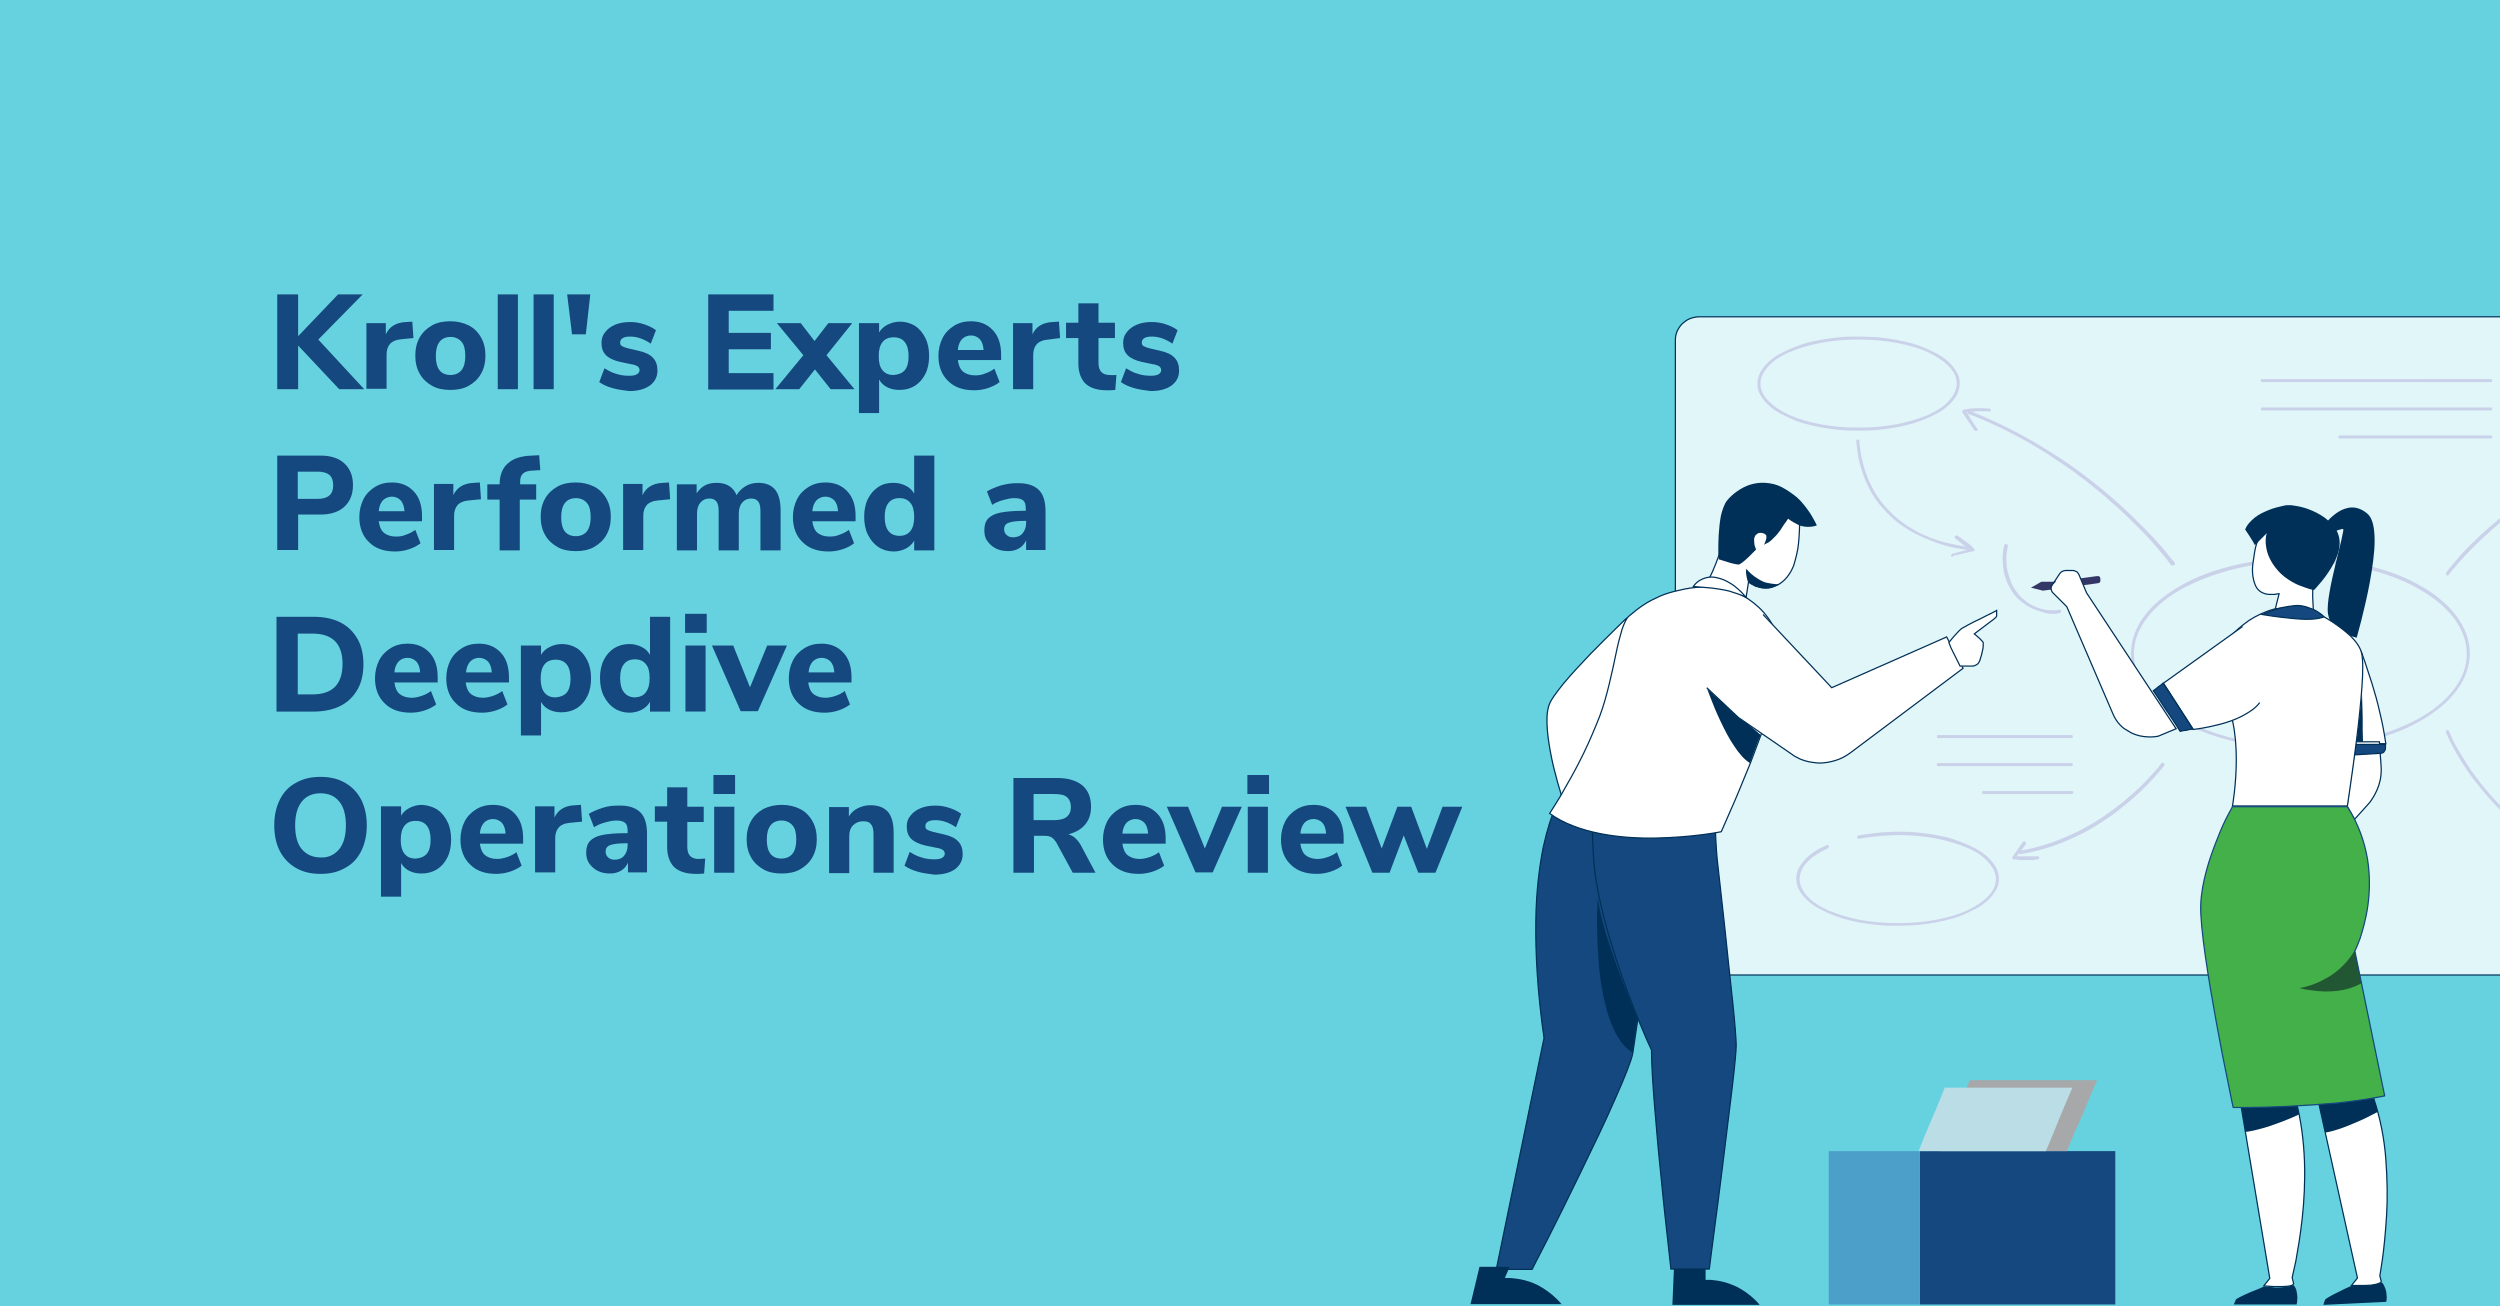 <svg xmlns="http://www.w3.org/2000/svg" xmlns:xlink="http://www.w3.org/1999/xlink" viewBox="0 0 670 350" style="enable-background:new 0 0 670 350" xml:space="preserve"><rect x="0" y="0" width="670" height="350" fill="#808080" stroke="none"/><style>.st5{fill:#cad2ea}.st10,.st11,.st6{fill:#14487f}.st10,.st11{stroke:#003057;stroke-width:.333;stroke-miterlimit:10}.st11{fill:#fff}.st13{fill:#003057}</style><g id="Man1_Hand"><defs><path id="SVGID_1_" d="M0 0h670v350H0z"/></defs><clipPath id="SVGID_00000111160144813526115660000001304916284731106692_"><use xlink:href="#SVGID_1_" style="overflow:visible"/></clipPath><path style="clip-path:url(#SVGID_00000111160144813526115660000001304916284731106692_);fill:#67d2df" d="M0 0h670v350H0z"/><g style="clip-path:url(#SVGID_00000111160144813526115660000001304916284731106692_)"><path d="M455.4 261.3h322.4c.9 0 1.7-.2 2.5-.5s1.4-.8 2-1.3c.6-.6 1-1.2 1.4-2s.5-1.5.5-2.4v-164c0-.8-.2-1.7-.5-2.4s-.8-1.4-1.4-2c-.6-.6-1.3-1-2-1.3-.8-.3-1.6-.5-2.5-.5H455.4c-.9 0-1.7.2-2.5.5s-1.4.8-2 1.3c-.6.6-1 1.2-1.4 2-.3.7-.5 1.5-.5 2.4v164c0 .8.2 1.7.5 2.4s.8 1.4 1.4 2c.6.6 1.3 1 2 1.3s1.6.5 2.5.5z" style="fill:#e1f6f9;stroke:#003057;stroke-width:.333;stroke-miterlimit:10"/><path class="st5" d="M527.7 147.4h.2s.1 0 .1-.1l.1-.1V146.9c0-.1 0-.1-.1-.1l-.1-.1s-.1 0-.2-.1c-2.1-.3-4.4-.7-6.7-1.3-2.3-.6-4.7-1.5-7-2.7-2.3-1.2-4.5-2.7-6.6-4.6-2-1.9-3.9-4.1-5.4-6.9-.9-1.6-1.6-3.3-2.1-4.8s-.8-2.9-1.1-4.1c-.2-1.2-.3-2.2-.4-2.9-.1-.7-.1-1.1-.1-1.1v-.2c0-.1-.1-.1-.1-.1l-.1-.1h-.4c-.1 0-.1.1-.1.1l-.1.1v.2c0 .1 0 .5.1 1.2s.2 1.7.4 2.9.6 2.6 1.1 4.2 1.2 3.2 2.1 4.9c.9 1.6 1.9 3.2 3.4 4.8 1.4 1.6 3.1 3.3 5.2 4.7 2.1 1.5 4.6 2.8 7.5 3.9 3.1 1.3 6.5 2.2 10.4 2.6z"/><path class="st5" d="M523.6 148.9h.1l1.3-.3 1.3-.3 1.3-.3 1.3-.3h.1s.1 0 .1-.1 0-.1.1-.1V147.2s0-.1-.1-.1l-.1-.1-1-1-1.1-.8-1.1-.8-1.1-.8s-.1-.1-.2-.1h-.2c-.1 0-.1 0-.2.1l-.1.1s-.1.1-.1.2v.2c0 .1 0 .1.1.2l.1.1.9.7.9.7.9.7.9.7-1.1.3-1.1.3-1.1.3-1.1.3c-.1 0-.1 0-.2.1l-.1.1s0 .1-.1.2v.2s0 .1.1.1l.1.1s.1 0 .1.1c.3-.4.3-.4.4-.4zM607.6 200.2c-2.9-.3-5.7-.8-8.4-1.4-2.7-.6-5.3-1.4-7.8-2.3-2.5-.9-4.8-2-6.9-3.2-2.2-1.2-4.1-2.5-5.7-3.9-1.7-1.4-3.1-2.9-4.2-4.4-1.1-1.5-2-3.1-2.6-4.8-.6-1.6-.9-3.3-.9-5.1 0-1.7.3-3.4.9-5.1.6-1.6 1.4-3.2 2.6-4.8 1.1-1.5 2.5-3 4.2-4.4 1.7-1.4 3.6-2.7 5.7-3.9 2.1-1.2 4.5-2.3 6.9-3.2 2.5-.9 5.1-1.7 7.8-2.3 2.7-.6 5.5-1.1 8.4-1.4 2.9-.3 5.9-.5 8.9-.5s6 .2 8.9.5c2.9.3 5.7.8 8.4 1.4 2.7.6 5.3 1.4 7.8 2.3 2.5.9 4.8 2 6.9 3.2 2.2 1.2 4.1 2.5 5.7 3.9 1.7 1.4 3.1 2.9 4.2 4.4 1.1 1.5 2 3.1 2.6 4.8.6 1.6.9 3.3.9 5.1 0 1.7-.3 3.4-.9 5.1-.6 1.6-1.4 3.2-2.6 4.8-1.1 1.5-2.5 3-4.2 4.4-1.7 1.4-3.6 2.7-5.7 3.9-2.1 1.2-4.5 2.3-6.9 3.2-2.5.9-5.1 1.7-7.8 2.3-2.7.6-5.5 1.1-8.4 1.4-2.9.3-5.9.5-8.9.5s-6-.2-8.9-.5zm-8.4-47.8c-5.3 1.3-10.1 3.1-14.2 5.3s-7.3 4.9-9.6 7.9-3.5 6.2-3.5 9.6c0 3.4 1.3 6.7 3.5 9.6 2.3 3 5.5 5.6 9.6 7.9 4 2.2 8.8 4.1 14.2 5.3 5.3 1.3 11.2 1.9 17.3 1.9 6.1 0 12-.7 17.3-1.9 5.3-1.3 10.1-3.1 14.2-5.3 4-2.2 7.3-4.9 9.6-7.9s3.5-6.2 3.5-9.6c0-3.4-1.3-6.7-3.5-9.6-2.3-3-5.5-5.6-9.6-7.9s-8.8-4.1-14.2-5.3c-5.3-1.3-11.2-1.9-17.3-1.9-6.1-.1-12 .6-17.3 1.9zM655.8 154.3c.1 0 .1 0 0 0h.2s.1 0 .1-.1l.1-.1c0-.1 1-1.3 2.9-3.5 1.9-2.1 4.7-5.1 8.6-8.5 3.8-3.4 8.7-7.2 14.6-11s12.8-7.7 20.9-11.2c.1 0 .1-.1.1-.1l.1-.1v-.4c0-.1-.1-.1-.1-.1l-.1-.1h-.4c-4.2 1.8-8.2 3.8-11.8 5.7-3.6 2-6.9 4-9.9 5.9-3 2-5.7 3.9-8 5.7-2.4 1.8-4.4 3.6-6.2 5.1-1.9 1.7-3.6 3.3-5 4.7-1.4 1.4-2.6 2.7-3.5 3.8-.9 1.1-1.6 1.9-2.1 2.5s-.7.9-.7.9-.1.1-.1.2v.2c0 .1 0 .1.1.2l.1.1h.2c-.2.2-.1.2-.1.2zM582.4 151.5H582.7l.1-.1s0-.1.1-.2v-.2c0-.1 0-.1-.1-.2 0 0-.3-.5-1-1.2-.6-.8-1.5-1.9-2.7-3.3-1.2-1.4-2.7-3-4.5-4.8-1.8-1.8-3.8-3.8-6.1-5.9-2.1-1.9-4.6-4.1-7.4-6.3-2.8-2.2-5.9-4.5-9.3-6.7s-7.1-4.5-11.1-6.6c-4-2.1-8.3-4.1-12.8-5.9h-.4l-.1.1-.1.1v.4l.1.1.1.1c4.5 1.7 8.7 3.7 12.7 5.8 4 2.1 7.6 4.3 11 6.6 3.4 2.2 6.5 4.5 9.2 6.7 2.8 2.2 5.2 4.3 7.3 6.2 2.3 2.1 4.3 4.1 6.1 5.9 1.8 1.8 3.2 3.4 4.4 4.8 1.2 1.4 2.1 2.5 2.7 3.3l.9 1.2s0 .1.1.1c0 0 .1 0 .1.1.2-.1.3-.1.4-.1-.1 0 0 0 0 0zM695.4 234.8h.2s.1 0 .1-.1c0 0 0-.1.1-.1v-.4c0-.1 0-.1-.1-.1l-.1-.1c-3.9-1.8-7.5-3.8-10.7-5.9-3.2-2.1-6.1-4.2-8.6-6.4s-4.8-4.3-6.7-6.3c-1.9-2-3.6-4-5-5.8-1.5-1.9-2.8-3.7-3.8-5.4-1.1-1.6-1.9-3.1-2.6-4.3-.7-1.2-1.1-2.2-1.4-2.9-.3-.7-.5-1.1-.5-1.1 0-.1-.1-.1-.1-.1l-.1-.1h-.4c-.1 0-.1.1-.1.1l-.1.1v.4s.2.4.5 1.1c.3.7.8 1.7 1.5 3s1.5 2.7 2.6 4.4c1.1 1.7 2.3 3.5 3.9 5.4 1.4 1.8 3.1 3.8 5 5.8 2 2.1 4.2 4.2 6.8 6.4 2.6 2.2 5.5 4.4 8.7 6.5 3.2 2.1 6.8 4.1 10.8 6s-.1-.2.1-.1c-.1-.1-.1-.1 0 0-.1 0-.1 0 0 0zM492.8 115.2c-1.7-.2-3.4-.4-5-.7-1.6-.3-3.2-.7-4.6-1.1-1.5-.4-2.8-1-4.1-1.6-1.3-.6-2.5-1.2-3.5-1.9s-1.8-1.4-2.5-2.2c-.7-.8-1.2-1.6-1.6-2.4s-.5-1.7-.5-2.5c0-.9.2-1.7.5-2.5.4-.8.9-1.6 1.6-2.4.7-.8 1.5-1.5 2.5-2.2s2.2-1.3 3.5-1.9c1.3-.6 2.7-1.1 4.1-1.6s3-.8 4.6-1.1c1.6-.3 3.3-.5 5-.7 1.7-.2 3.5-.2 5.3-.2s3.6.1 5.3.2c1.7.2 3.4.4 5 .7 1.6.3 3.2.7 4.6 1.1s2.8 1 4.1 1.6c1.3.6 2.5 1.2 3.5 1.9s1.8 1.4 2.5 2.2 1.2 1.6 1.6 2.4c.4.8.5 1.7.5 2.5 0 .9-.2 1.7-.5 2.5s-.9 1.6-1.6 2.4c-.7.8-1.5 1.5-2.5 2.2-1 .7-2.2 1.3-3.5 1.9-1.3.6-2.7 1.1-4.1 1.6-1.5.4-3 .8-4.6 1.1-1.6.3-3.3.5-5 .7-1.7.2-3.5.2-5.3.2s-3.6 0-5.3-.2zm-4.9-23.3c-3.1.6-6 1.5-8.4 2.5-2.4 1.1-4.3 2.3-5.6 3.8-1.3 1.4-2.1 3-2.1 4.6s.7 3.2 2.1 4.6c1.3 1.4 3.3 2.7 5.6 3.8 2.4 1.1 5.2 1.9 8.4 2.5 3.1.6 6.6.9 10.2.9s7.1-.3 10.2-.9c3.1-.6 6-1.5 8.4-2.5 2.4-1.1 4.3-2.3 5.6-3.8 1.3-1.4 2.1-3 2.1-4.6s-.7-3.2-2.1-4.6c-1.3-1.4-3.3-2.7-5.6-3.8s-5.2-1.9-8.4-2.5c-3.1-.6-6.6-.9-10.2-.9s-7.1.3-10.2.9zM508.6 248.1c1.8 0 3.6-.1 5.3-.2 1.7-.2 3.4-.4 5-.7s3.2-.7 4.6-1.1c1.5-.4 2.8-1 4.1-1.6 1.3-.6 2.5-1.2 3.5-1.9s1.8-1.4 2.5-2.2c.7-.8 1.2-1.6 1.6-2.4.4-.8.5-1.7.5-2.5 0-.9-.2-1.7-.5-2.5-.4-.8-.9-1.6-1.6-2.4-.7-.8-1.5-1.5-2.5-2.2-1-.7-2.2-1.3-3.5-1.9-1.3-.6-2.7-1.1-4.1-1.6s-3-.8-4.6-1.1-3.3-.5-5-.7c-1.7-.2-3.5-.2-5.3-.2-.9 0-1.8 0-2.7.1-.9 0-1.8.1-2.7.2-.9.1-1.7.2-2.6.3-.9.1-1.7.3-2.5.4-.1 0-.1 0-.2.1l-.1.1-.1.1v.2c0 .1 0 .1.1.2l.1.1.1.1h.2c.8-.2 1.6-.3 2.5-.4.8-.1 1.7-.2 2.6-.3.9-.1 1.7-.1 2.6-.2.9 0 1.8-.1 2.7-.1 3.6 0 7.1.3 10.2.9s6 1.5 8.4 2.5 4.3 2.3 5.6 3.8c1.3 1.4 2.1 3 2.1 4.6 0 1.6-.7 3.2-2.1 4.6-1.3 1.4-3.3 2.7-5.6 3.8-2.4 1.1-5.2 1.9-8.4 2.5-3.1.6-6.6.9-10.2.9s-7.1-.3-10.2-.9c-3.1-.6-6-1.5-8.4-2.5-2.4-1.1-4.3-2.3-5.6-3.8-1.3-1.4-2.1-3-2.1-4.6 0-.8.2-1.5.5-2.3.3-.7.8-1.5 1.5-2.2.6-.7 1.4-1.4 2.4-2 .9-.6 2-1.2 3.2-1.8.1 0 .1-.1.1-.1l.1-.1v-.4c0-.1-.1-.1-.1-.1l-.1-.1h-.4c-1.3.6-2.5 1.2-3.5 1.9s-1.8 1.4-2.5 2.2-1.2 1.6-1.6 2.4c-.3.8-.5 1.7-.5 2.5 0 .9.2 1.7.5 2.5.4.8.9 1.6 1.6 2.4.7.8 1.5 1.5 2.5 2.2 1 .7 2.2 1.3 3.5 1.9 1.3.6 2.7 1.1 4.1 1.6 1.5.4 3 .8 4.6 1.1s3.3.5 5 .7c1.8.2 3.6.2 5.4.2zM541.5 228.9c.1 0 .1 0 0 0 .1 0 .1 0 0 0 .1 0 .1 0 0 0 3.2-.5 6.1-1.3 8.8-2.2 2.8-1 5.3-2.1 7.7-3.3 2.4-1.2 4.6-2.6 6.5-3.9 2-1.3 3.7-2.7 5.2-3.9 1.6-1.3 3.1-2.7 4.4-3.9 1.3-1.2 2.3-2.4 3.2-3.3.9-1 1.5-1.8 2-2.3.5-.6.7-.9.7-.9s.1-.1.1-.2v-.2c0-.1 0-.1-.1-.2l-.1-.1s-.1-.1-.2-.1h-.2c-.1 0-.1 0-.2.1l-.1.1s-.2.3-.7.9c-.4.6-1.1 1.3-2 2.3-.9 1-1.9 2.1-3.2 3.3-1.3 1.2-2.7 2.5-4.3 3.8-1.5 1.2-3.2 2.5-5.1 3.8-1.9 1.3-4.1 2.6-6.4 3.8-2.3 1.2-4.9 2.3-7.6 3.3-2.7.9-5.6 1.7-8.6 2.2-.1 0-.1 0-.2.1l-.1.1-.1.1v.2c0 .1 0 .1.1.1l.1.1.1.1c.2.1.3.1.3.1z"/><path class="st5" d="M529.5 115.5c.1 0 .1 0 0 0H529.8l.1-.1.1-.1v-.2c0-.1 0-.1-.1-.2-.1-.2-.3-.4-.4-.6-.1-.2-.3-.4-.4-.6-.1-.2-.3-.4-.4-.6-.1-.2-.3-.4-.4-.6-.1-.2-.2-.3-.3-.5-.1-.2-.2-.3-.3-.5-.1-.2-.2-.3-.3-.5-.1-.2-.2-.3-.3-.5.5-.1 1-.1 1.5-.2.5 0 1-.1 1.5-.1h1.5c.5 0 1 0 1.5.1h.2c.1 0 .1 0 .1-.1l.1-.1v-.4c0-.1 0-.1-.1-.1s-.1-.1-.1-.1h-.2c-.6 0-1.1-.1-1.7-.1h-1.7c-.6 0-1.1.1-1.7.1-.6.1-1.1.2-1.7.3h-.1s-.1 0-.1.1c0 0-.1 0-.1.1 0 0 0 .1-.1.1v.4c.1.2.3.4.4.6.1.2.3.4.4.6.1.2.3.4.4.6.1.2.3.4.4.6.1.2.3.4.4.6.1.2.3.4.4.6.1.2.3.4.4.6.1.2.3.4.4.6 0 0 0 .1.1.1 0 0 .1 0 .1.1h.2zM546.1 230.3h.2s.1 0 .1-.1l.1-.1v-.4c0-.1 0-.1-.1-.1l-.1-.1H540.5l.6-.8.6-.8.6-.8.6-.8s.1-.1.1-.2v-.2c0-.1 0-.1-.1-.2l-.1-.1s-.1-.1-.2-.1h-.2c-.1 0-.1 0-.2.1l-.1.1-.7 1-.7 1-.7 1-.7 1v.4s0 .1.1.1l.1.1h.2c.3 0 .5 0 .8.1.3 0 .5 0 .8.1h4c.3-.2.5-.2.8-.2zM550 164.5h1c.2 0 .4 0 .5-.1.2 0 .3-.1.5-.1.1 0 .1 0 .2-.1l.1-.1.1-.1v-.2c0-.1 0-.1-.1-.2l-.1-.1-.1-.1h-.2c-1 .2-2.1.2-3.1.1s-2.1-.4-3.1-.8-1.9-.9-2.8-1.6c-.9-.7-1.7-1.4-2.3-2.3-.6-.8-1.2-1.7-1.6-2.7-.4-1-.7-2-1-3.1-.2-1.1-.3-2.2-.3-3.3 0-1.1.2-2.2.4-3.3v-.2c0-.1 0-.1-.1-.2l-.1-.1s-.1-.1-.2-.1h-.2c-.1 0-.1 0-.2.1l-.1.1s-.1.1-.1.2c-.3 1.2-.4 2.3-.4 3.5 0 1.2.1 2.3.3 3.4.2 1.1.6 2.2 1 3.2.5 1 1 2 1.7 2.9.6.8 1.3 1.5 2.1 2.1.8.6 1.6 1.2 2.5 1.6.9.4 1.8.8 2.7 1 1.1.5 2.1.6 3 .6zM606.3 102.4H667.7c.1 0 .1-.1.1-.1l.1-.1v-.4c0-.1-.1-.1-.1-.1l-.1-.1H606.1c-.1 0-.1.1-.1.1l-.1.1v.4c0 .1.1.1.1.1l.1.1h.2zM606.3 110H667.7c.1 0 .1-.1.1-.1l.1-.1v-.4c0-.1-.1-.1-.1-.1l-.1-.1H606.1c-.1 0-.1.1-.1.1l-.1.1v.4c0 .1.1.1.1.1l.1.1c.1-.1.1 0 .2 0zM627.1 117.5h40.6c.1 0 .1-.1.1-.1l.1-.1v-.4c0-.1-.1-.1-.1-.1l-.1-.1H626.9c-.1 0-.1.1-.1.1l-.1.1v.4c0 .1.1.1.1.1l.1.1h.2zM519.5 197.8H555.3c.1 0 .1-.1.1-.1l.1-.1v-.4c0-.1-.1-.1-.1-.1l-.1-.1h-36c-.1 0-.1.1-.1.1l-.1.1v.4c0 .1.1.1.1.1l.1.1c.1-.1.1 0 .2 0zM519.5 205.3H555.3c.1 0 .1-.1.1-.1l.1-.1v-.4c0-.1-.1-.1-.1-.1l-.1-.1h-36c-.1 0-.1.1-.1.1l-.1.1v.4c0 .1.1.1.1.1l.1.1h.2zM531.6 212.8h23.8c.1 0 .1-.1.1-.1l.1-.1v-.4c0-.1-.1-.1-.1-.1l-.1-.1H531.4c-.1 0-.1.1-.1.1l-.1.1v.4c0 .1.1.1.1.1l.1.1h.2z"/><path class="st6" d="M514.5 349.6h52.4v-41.1h-52.4v30.8z"/><path style="fill:#4c9fc8" d="M490.1 349.6h24.4v-41.1h-24.4v30.8z"/><path style="fill:#a7a8a9" d="M519.7 308.5h34.2l2-4.8 2.1-4.7 2-4.8 2-4.7h-34.1l-2 4.7-2.1 4.8-2 4.7z"/><path style="fill:#bbdde6" d="M514.2 308.5h34.1l1.8-4.3 1.7-4.2 1.8-4.3 1.8-4.2h-34.2l-1.7 4.2-1.8 4.3-1.8 4.2z"/><defs><path id="XMLID_00000126319315811747019060000011756070238441239967_" d="M620.7 148.4v-2.1c0-.3-.1-.6-.1-.8-.1-.3-.1-.6-.2-.8-.5-1.6-1.4-3.1-2.5-4.3-1.1-1.2-2.5-2.2-3.9-2.6-1.4-.4-2.9-.3-4.2.5-1.3.8-2.6 2.4-3.5 5 0 0-1 .8-1.5 2.3-.5 1.4-.7 3.4-1 5.3-.3 2-.1 4 .5 5.6.5 1.5 1.7 2.6 3.7 2.8h1.4c.2 0 .5 0 .7-.1.2 0 .5-.1.7-.1l-.9 3.6c-.3 1.2-.4 2.3-.5 3.3-.1 1 0 1.9.2 2.5.2.6.6 1 1.1 1.1.6.1 1.3.1 2.1 0 .7-.1 1.5-.2 2.2-.4.7-.2 1.4-.5 1.9-.7.6-.3 1.1-.6 1.4-.9.3-.2.5-.4.7-.6.2-.2.4-.5.6-.7s.3-.5.4-.8.1-.6.1-.9c-.2-1.5-.2-3.1-.3-4.6 0-1.5 0-3 .1-4.3.1-1.4.2-2.6.3-3.7.1-1.1.2-2 .4-2.6V148.8c.1-.3.1-.4.1-.4z"/></defs><use xlink:href="#XMLID_00000126319315811747019060000011756070238441239967_" style="overflow:visible;fill:#fff"/><clipPath id="XMLID_00000148633252912022832200000009375162507234411925_"><use xlink:href="#XMLID_00000126319315811747019060000011756070238441239967_" style="overflow:visible"/></clipPath><use xlink:href="#XMLID_00000126319315811747019060000011756070238441239967_" style="overflow:visible;fill:none;stroke:#003057;stroke-width:.333;stroke-miterlimit:10"/><path class="st13" d="M612.7 135.4s-.6.1-1.4.3c-.9.2-2.1.5-3.3 1-1.2.5-2.6 1.1-3.7 2-1.1.9-2.1 1.9-2.6 3.2 0 0 2.3 3.4 2.6 4.2l.8-.8.8-.8.8-.8.8-.8s-.1.3-.2.7c-.1.5-.1 1.1-.1 2 .1.8.2 1.8.6 2.9.4 1.1 1 2.3 2 3.6 1 1.3 2.1 2.3 3.3 3.1s2.3 1.4 3.4 1.8c1 .4 2 .7 2.6.9.7.2 1.1.2 1.1.2s.6-.6 1.5-1.7c.9-1 2-2.5 3-4.1 1-1.7 1.9-3.5 2.2-5.3.3-1.8.1-3.7-1-5.3-1.1-1.6-2.5-2.8-4-3.7-1.5-.9-3-1.5-4.3-1.9-1.4-.4-2.6-.6-3.5-.7h-1.4z"/><path class="st13" d="M623.3 140.2s.4-.5 1-1.1c.6-.6 1.5-1.4 2.5-2 1-.6 2.3-1.1 3.6-1.1 1.3 0 2.7.5 4.1 1.7 1.4 1.2 1.9 3.9 1.9 7.2 0 3.3-.6 7.3-1.3 11.2-.7 3.8-1.6 7.5-2.3 10.3-.7 2.7-1.2 4.5-1.2 4.5s-.4-.1-1.1-.3c-.7-.2-1.5-.5-2.5-1-.9-.5-1.8-1.1-2.6-1.9-.8-.8-1.3-1.9-1.5-3.2-.2-1.3 0-3.4.4-5.7.4-2.4 1-5 1.6-7.5.6-2.5 1.2-4.9 1.6-6.6.4-1.7.6-2.9.5-2.9-.2-.1-.5 0-.8.1s-.8.2-1.2.4c-.4.2-.8.3-1.1.4s-.5.2-.5.2l-.3-.7-.3-.7-.3-.7-.2-.6z"/><path class="st11" d="M633 175.1s.3.8.8 2.3 1.1 3.4 1.9 5.8c.7 2.3 1.5 5 2.1 7.8.7 2.8 1.2 5.6 1.6 8.3h-11.6l1.3-6 1.3-6 1.3-6 1.3-6.2z"/><path class="st13" d="m631.5 199.2.4-3.5.4-3.6.4-3.5.3-3.5.1 3.5.1 3.5v3.6l.1 3.5H632z"/><path class="st11" d="m637.7 199.2.1 1.4.1 1.4.1 1.4.1 1.4c.1 1 .1 2 0 2.9-.1 1-.3 1.9-.6 2.8-.3.9-.7 1.8-1.2 2.7-.5.8-1 1.7-1.7 2.4l-.9 1-.9 1-.9 1-.9 1-.5-.9-.5-.9-.5-.9-.5-.9.6-4.3.6-4.3.6-4.3.6-4.3h6.3z"/><path class="st10" d="M639.3 199.2v1.2c0 .2 0 .4-.1.6-.1.2-.2.3-.3.5-.1.1-.3.3-.5.3-.2.1-.4.1-.6.1l-1.7.1-1.7.1-1.7.1-1.7.1.1-.7.1-.7.1-.7.1-.7H639.3z"/><defs><path id="XMLID_00000153691640657154795100000008120081870737491625_" d="m618.6 282.9 3.3 14.9 3.3 14.9 3.3 14.9 3.3 14.9-.4.5-.4.5-.4.5-.4.5h3.8c1 0 1.9-.1 2.7-.3.8-.2 1.3-.4 1.5-.7l-.1-.4-.1-.4-.1-.4-.1-.4s.3-1.7.7-4.5c.4-2.8.8-6.8 1.1-11.5s.2-9.9-.2-15.3-1.5-11-3.2-16.1l-.2-3.4-.2-3.4-.2-3.4-.2-3.4-4.2.5-4.2.5-4.2.5-4.2.5z"/></defs><use xlink:href="#XMLID_00000153691640657154795100000008120081870737491625_" style="overflow:visible;fill:#fff"/><clipPath id="XMLID_00000088841636303154630730000005542097257118474369_"><use xlink:href="#XMLID_00000153691640657154795100000008120081870737491625_" style="overflow:visible"/></clipPath><path style="clip-path:url(#XMLID_00000088841636303154630730000005542097257118474369_);fill:#003057" d="M639.3 296.9s-.7.4-1.9 1-2.8 1.5-4.6 2.3c-1.8.8-3.9 1.7-6 2.4-2 .7-4.1 1.1-5.8 1.2 0 0-.2-.6-.5-1.4-.3-.9-.7-2-1-3.2-.4-1.1-.7-2.3-.9-3.2s-.3-1.5-.1-1.5c.2 0 1.5-.2 3.3-.5 1.8-.3 4.2-.7 6.5-1 2.3-.4 4.7-.7 6.4-1s2.9-.4 2.9-.4l.4 1.3.4 1.3.4 1.3.5 1.4z"/><use xlink:href="#XMLID_00000153691640657154795100000008120081870737491625_" style="overflow:visible;fill:none;stroke:#003057;stroke-width:.333;stroke-miterlimit:10"/><path class="st13" d="M630.4 344.5s-.4.2-1.1.5c-.7.3-1.6.7-2.5 1.2-.9.4-1.8.9-2.5 1.3s-1.2.7-1.2.9c-.1.2-.1.3-.2.5s-.1.3-.1.4c0 .1-.1.2-.1.3v.1l4.2-.2 4.2-.2 4.2-.2 4.2-.2s0-.2.1-.5c0-.3.1-.8 0-1.3 0-.5-.1-1.1-.3-1.7-.2-.6-.5-1.2-.9-1.7 0 0-.2.1-.6.2-.4.1-.9.3-1.7.4-.7.1-1.6.3-2.5.3-1-.1-2.1-.1-3.2-.1z"/><path class="st11" d="M618 162.8s.8.4 2.1 1c1.3.7 3 1.6 4.7 2.7s3.6 2.5 5.1 3.9c1.5 1.5 2.6 3 3 4.6.4 1.6.4 5 .1 9.1s-.8 9.1-1.4 13.8c-.6 4.7-1.2 9.3-1.7 12.6s-.8 5.5-.8 5.5h-30.8s4.1-22.6-4.1-31.7c-.2-4.1-.2-7.3.4-8.8s1.6-3.1 3-4.7 3.1-3.1 5.1-4.5c2-1.3 4.3-2.4 6.9-3.1 2.7-.4 5.5-.7 8.4-.4z"/><path class="st10" d="M622.8 165.3s-.1.1-.5.2-1.1.3-2.3.4c-1.2.1-2.8.1-5-.1s-5.1-.5-8.7-1.1c0 0 .3-.1.7-.3.5-.2 1.1-.5 2-.8.8-.3 1.8-.6 2.8-.8 1-.2 2.1-.4 3.3-.5 1.1-.1 2.2.1 3.1.4.9.3 1.8.6 2.5 1s1.2.8 1.6 1.1l.5.5z"/><defs><path id="XMLID_00000065055859360002689100000008822854418005373872_" d="m598.3 282.6 2.5 15 2.5 15 2.5 15 2.5 15-.4.5-.4.5-.4.5-.4.5s.5.1 1.2.1c.7.1 1.6.1 2.6.1s1.9 0 2.7-.1c.8-.1 1.4-.3 1.5-.7l-.1-.4-.1-.4-.1-.4-.1-.4s.4-1.7 1-4.5c.5-2.8 1.2-6.8 1.7-11.4.5-4.6.8-9.9.6-15.3-.2-5.4-.9-11-2.3-16.3v-13.6l-4.2.3-4.2.3-4.2.3-4.4.4z"/></defs><use xlink:href="#XMLID_00000065055859360002689100000008822854418005373872_" style="overflow:visible;fill:#fff"/><clipPath id="XMLID_00000089574204103368079330000005530824060723811462_"><use xlink:href="#XMLID_00000065055859360002689100000008822854418005373872_" style="overflow:visible"/></clipPath><path style="clip-path:url(#XMLID_00000089574204103368079330000005530824060723811462_);fill:#003057" d="M618.2 297.7s-.7.4-1.9.9c-1.2.6-2.9 1.3-4.7 2-1.9.7-4 1.5-6.1 2-2.1.6-4.1.9-5.9.9 0 0-.2-.6-.4-1.5s-.6-2-.9-3.2c-.3-1.2-.6-2.3-.7-3.2-.2-.9-.2-1.5 0-1.5s1.5-.2 3.3-.3c1.8-.2 4.2-.4 6.6-.7s4.7-.5 6.4-.6 2.9-.3 2.9-.3l.4 1.3.4 1.3.4 1.3.2 1.6z"/><use xlink:href="#XMLID_00000065055859360002689100000008822854418005373872_" style="overflow:visible;fill:none;stroke:#003057;stroke-width:.333;stroke-miterlimit:10"/><defs><path id="XMLID_00000142876034487080343700000010891137411476364456_" d="M629.1 216.2h-30.8s-.5.9-1.3 2.4-1.8 3.7-2.8 6.3c-1 2.5-2.1 5.5-2.9 8.5-.8 3-1.4 6.1-1.5 9.1-.1 3 .4 7.8 1.2 13.5.8 5.6 1.9 12.1 3 18.1 1.1 6 2.2 11.7 3.1 15.9.8 4.2 1.4 6.8 1.4 6.8h4.2c2.6 0 6.3-.1 10.4-.3 4.1-.2 8.7-.5 13.3-.9 4.5-.5 8.9-1.1 12.7-1.9l-2-9.7-2-9.7-2-9.7-2-9.7s.6-1.2 1.4-3.4c.7-2.2 1.6-5.2 2.1-8.9.5-3.6.6-7.9-.1-12.3-.8-4.7-2.4-9.4-5.4-14.1z"/></defs><use xlink:href="#XMLID_00000142876034487080343700000010891137411476364456_" style="overflow:visible;fill:#43b049"/><clipPath id="XMLID_00000119807172023962564910000015649765008588871334_"><use xlink:href="#XMLID_00000142876034487080343700000010891137411476364456_" style="overflow:visible"/></clipPath><path style="clip-path:url(#XMLID_00000119807172023962564910000015649765008588871334_);fill:#215732" d="M631.1 254.6s-.2.5-.8 1.3c-.5.8-1.4 1.9-2.5 3-1.2 1.2-2.7 2.4-4.6 3.4-1.9 1.1-4.2 2-6.9 2.5 0 0 .9.3 2.4.5s3.5.5 5.8.4c2.3-.1 4.8-.5 7.2-1.6s4.7-2.7 6.6-5.2l-1.8-1.1-1.8-1.1-1.8-1.1-1.8-1"/><use xlink:href="#XMLID_00000142876034487080343700000010891137411476364456_" style="overflow:visible;fill:none;stroke:#14487f;stroke-width:.333;stroke-linecap:round;stroke-linejoin:round;stroke-miterlimit:10"/><path class="st13" d="M606.7 344.8s-.5.2-1.1.5-1.6.6-2.5 1c-.9.4-1.8.8-2.6 1.2-.7.4-1.2.6-1.3.8s-.1.3-.2.5-.1.3-.2.4c0 .1-.1.2-.1.3v.1h16.8s0-.2.1-.5c0-.3.1-.8.1-1.3s-.1-1.1-.2-1.7-.4-1.2-.8-1.7c0 0-.2.1-.6.2-.4.1-1 .2-1.7.3-.7.1-1.6.2-2.5.2-1-.2-2.1-.2-3.2-.3z"/><path class="st11" d="m601 167.9-5.3 3.8-5.3 3.8-5.3 3.8-5.3 3.8 2 3.1 2 3.1 2 3.1 2 3.1s.8-.1 2.1-.3 3.1-.6 5.1-1.1c1.9-.5 4-1.2 5.9-2.2 1.9-1 3.6-2.1 4.7-3.6"/><path class="st10" d="m579.7 183.1-.6.5-.7.5-.6.5-.7.5 1.8 2.7 1.8 2.7 1.8 2.7 1.8 2.8.8-.2.9-.1.8-.2.9-.1-2-3.1-2-3.1-2-3.1z"/><path d="m547.1 155.9-.7.4-.7.4-.7.4-.7.4.8.2.8.2.8.2.8.2 3.7-.5 3.7-.5 3.7-.5 3.7-.5c.1 0 .2-.1.3-.1.1-.1.2-.1.2-.2.1-.1.1-.2.1-.3v-.7c0-.1-.1-.2-.1-.3-.1-.1-.1-.2-.2-.2-.1-.1-.2-.1-.3-.1h-.3l-3.7.5-3.7.5-3.7.5h-3.8z" style="fill:#343766"/><defs><path id="XMLID_00000070840162859452979970000004475256558556050091_" d="m550.3 156.3.4-.6.4-.6.4-.6.4-.6c.1-.1.2-.3.3-.4s.2-.2.4-.3c.1-.1.3-.1.4-.2.2 0 .3-.1.5-.1h2c.2 0 .4 0 .5.1.2.1.3.1.5.2s.3.2.4.4c.1.1.2.3.3.5l.5 1.2.5 1.2.5 1.2.5 1.2 6 9.1 6 9.1 6 9.1 6 9.1-1.2.5-1.2.5-1.2.5-1.2.5c-.6.1-1.2.2-1.8.2-.6 0-1.3 0-2-.1s-1.3-.2-1.9-.4c-.6-.2-1.2-.4-1.7-.7l-1.5-.9c-.5-.3-.9-.7-1.3-1.1-.4-.4-.8-.9-1.1-1.4s-.6-1-.8-1.5l-3.1-7.2-3.1-7.2-3.1-7.2-3.1-7.2-.9-.9-.9-.9-.9-.9-.9-.9c-.2-.2-.3-.3-.4-.5-.1-.2-.1-.4-.2-.6v-.6c.4-.7.5-.9.6-1z"/></defs><use xlink:href="#XMLID_00000070840162859452979970000004475256558556050091_" style="overflow:visible;fill:#fff"/><clipPath id="XMLID_00000154422032783616009940000017207657357609599886_"><use xlink:href="#XMLID_00000070840162859452979970000004475256558556050091_" style="overflow:visible"/></clipPath><use xlink:href="#XMLID_00000070840162859452979970000004475256558556050091_" style="overflow:visible;fill:none;stroke:#003057;stroke-width:.333;stroke-miterlimit:10"/><g style="opacity:.39"><path d="M471.8 148.1c.1 0 .1 0 0 0 .1 0 .1-.1 0 0 .1-.1 0-.1 0 0z" style="fill:#8296c9"/></g><defs><path id="XMLID_00000036227217483953408960000013045583607873567877_" d="M470.9 157.2c2 .7 7.1 1 9.8-5.6.6-2 1.2-4.4 1.3-6 .2-1.6.3-5 .3-5 .2-2.8-3.2-2.8-4.2-4.3s-2.4-2.4-4.1-2.7c-1.6-.4-3.4-.2-5.1.4-1.7.6-3.3 1.6-4.4 2.9-.4.4-.7.9-1 1.4-.3.5-.5 1.1-.7 1.6-.2.6-.3 1.2-.4 1.8-.1.6-.1 1.3-.1 1.9-.3 1-.6 2.2-1 3.4-.4 1.2-.9 2.6-1.4 3.9s-1.1 2.7-1.8 4.1c-.7 1.3-1.4 2.6-2.2 3.8 0 0 .3.4.7 1 .5.6 1.2 1.4 2 2.2.8.8 1.7 1.7 2.7 2.4 1 .7 2 1.3 3.1 1.6.6.2 1.1-.1 1.5-.6.4-.5.8-1.3 1.2-2.3.3-1 .6-2.1.9-3.3.2-1.2.4-2.5.6-3.8.2.1.4.2.6.4l.6.3.6.3c0 .1.3.2.5.2z"/></defs><use xlink:href="#XMLID_00000036227217483953408960000013045583607873567877_" style="overflow:visible;fill:#fff"/><clipPath id="XMLID_00000104665411279882219830000013495185296324750008_"><use xlink:href="#XMLID_00000036227217483953408960000013045583607873567877_" style="overflow:visible"/></clipPath><use xlink:href="#XMLID_00000036227217483953408960000013045583607873567877_" style="overflow:visible;fill:none;stroke:#003057;stroke-width:.333;stroke-miterlimit:10"/><path class="st13" d="M468.5 156s0-.1-.1-.2c-.1-.2-.1-.4-.2-.7-.1-.3-.1-.7-.2-1.1s-.1-1 0-1.6c0 0 .2.3.6.7.4.4.9.9 1.6 1.4.7.5 1.5 1 2.4 1.4.9.4 3.1.7 4.4.7 0 0-1.7.8-2.3 1-.6.2-2 .2-2.9 0s-2.1-.7-3.3-1.6zM479.2 139s-.2.4-.6.9c-.4.5-.9 1.3-1.4 2.1-.6.8-1.2 1.6-1.9 2.2-.6.7-1.3 1.2-1.8 1.4l-.2.1-.2.1-.2.1-.2.1s.1-.1.2-.3.2-.5.3-.8c.1-.3.2-.6.2-.9 0-.3 0-.6-.2-.7-.2-.2-.4-.3-.7-.4-.3-.1-.5-.1-.8-.1-.3 0-.6.1-.8.3-.3.2-.5.4-.6.7-.2.3-.2.7-.2 1.1 0 .4.1.8.1 1.1.1.4.2.7.3.9.1.2.1.4.1.4l-.6.6-1.4 1.4c-.5.5-1.1 1-1.6 1.4-.5.4-.9.6-1.1.6-.2 0-.7-.1-1.2-.2s-1.2-.3-1.8-.5c-.6-.2-1.2-.4-1.6-.5-.4-.1-.7-.2-.7-.2s0-.8-.1-1.9c0-1.2 0-2.8.1-4.6.1-1.7.3-3.6.6-5.2.4-1.6.9-3.1 1.6-4s1.7-1.8 2.7-2.5c1-.7 2.2-1.4 3.5-1.8s2.7-.6 4.1-.5c1.5.1 3 .4 4.5 1.2s2.9 1.8 4.1 2.8c1.2 1.1 2.1 2.3 2.9 3.4.8 1.1 1.3 2.1 1.7 2.8.4.7.6 1.2.6 1.2s-.2.1-.6.2c-.4.1-1 .2-1.7.2s-1.5-.1-2.4-.4c-1.1-.6-2-1-3-1.8z"/><path class="st10" d="M422.3 206.2s-4.4 7.9-5.4 10.1c-1 2.2-2.2 5.7-3.3 10.7-1 5-1.9 11.6-2 20-.1 8.4.4 18.7 2.2 31.2l-3.2 15.5-3.2 15.5-3.2 15.5-3.2 15.5h9.6s1.6-3.2 4.1-8c2.5-4.9 5.7-11.4 9-18.2 3.3-6.8 6.7-13.8 9.2-19.6 2.6-5.8 4.4-10.4 4.7-12.2.3-1.9 1-6.7 1.9-12.9.9-6.2 2-13.8 3.1-21.1 1.1-7.3 2.1-14.5 2.9-19.7.8-5.3 4.9-15.7 4.9-15.7l-28.1-6.6z"/><path class="st13" d="M438.8 272.9s-.6-1.5-1.6-3.9-2.2-5.6-3.5-9.1-2.6-7.3-3.6-10.7c-1-3.4-1.7-6.5-1.9-8.7 0 0-.1 2.2-.2 5.5 0 3.3.1 7.9.5 12.6.4 4.8 1.3 9.7 2.7 14 1.4 4.2 3.4 7.7 6.3 9.5l.3-2.3.3-2.3.3-2.3.4-2.3zM404.5 339.7l-.3.7-.3.7-.3.7-.3.7h1.5c.9.1 2.2.2 3.8.6 1.5.4 3.2 1 4.9 2.1s3.4 2.4 5 4.3h-24.4l.6-2.5.6-2.5.6-2.5.6-2.5h8z"/><path class="st10" d="M459.3 211.8s.4 13.3.9 18.4c.6 5.1 1.3 11.9 2.1 18.9.7 7 1.5 14.1 2.1 19.8.6 5.7.9 10 .9 11.3s-.4 5.7-1.1 11.5-1.6 13.2-2.5 20.4c-.9 7.2-1.8 14.2-2.5 19.4s-1.1 8.6-1.1 8.6H447.8s-.3-2.8-.8-7.3-1.2-10.6-1.8-17.1c-.7-6.5-1.3-13.4-1.8-19.6-.5-6.1-.8-11.4-.8-14.7 0 0-1.3-2.7-3.1-7.1s-4.2-10.5-6.4-17.3-4.3-14.3-5.4-21.4c-1.2-7.1-1.3-22.9 0-28.4l31.6 4.6z"/><path class="st13" d="M457.1 340.2v2.8h1.4c.9.1 2.1.2 3.6.6 1.4.4 3.1 1 4.7 2s3.3 2.3 4.8 4.1H448.2l.1-2.4.1-2.4.1-2.4.1-2.4h8.5z"/><path class="st11" d="M435.9 165.7s-1.2 1.1-3 2.9c-1.8 1.8-4.3 4.2-6.7 6.7-2.5 2.6-5 5.3-7.1 7.8-2 2.5-3.6 4.6-4 6-.6 1.8-.6 4.1-.4 6.7.2 2.5.7 5.2 1.2 7.7s1.2 4.7 1.6 6.4c.5 1.6 1 3.4 1 3.4s6.4-8.4 10.3-19c4.8-12.6 6.9-28.4 7.1-28.6z"/><path class="st11" d="M456.4 157.3c2.5-.1 5 .2 7.3.9s4.4 1.9 6.3 3.4c1.9 1.5 3.5 3.3 4.7 5.3 1.2 2.1 2.1 4.4 2.5 6.9 0 .3.1.6.1 1 0 .3.1.7.1 1v2c-.2 2.8-1.3 7-2.8 11.7-1.6 4.7-3.6 10-5.5 15-2 4.9-3.9 9.6-5.4 12.9-1.5 3.4-2.4 5.5-2.4 5.5s-1.9.4-5.1.8c-3.1.4-7.5.8-12.3.9-4.8.1-10.1-.2-15.1-1.2s-9.8-2.7-13.5-5.4c0 0 .5-.8 1.4-2.2.9-1.4 2.1-3.4 3.4-5.8 1.4-2.4 2.9-5.2 4.4-8.3 1.5-3.1 2.9-6.4 4.2-9.7 1.1-2.9 1.9-5.9 2.6-8.8.7-2.9 1.3-5.6 1.8-8.1s1.1-4.7 1.6-6.4c.6-1.7 1.2-3.1 2-3.7 1.2-1 2.4-2 3.8-2.9 1.3-.9 2.8-1.6 4.3-2.3 1.6-.7 3.3-1.2 5.2-1.6 1.9-.5 4-.8 6.4-.9z"/><path class="st13" d="m471.9 197-3.6-3.1-3.6-3.1-3.6-3.1-3.6-3.1s.4 1 1 2.6 1.5 3.8 2.6 6.1 2.3 4.7 3.7 6.7c1.3 2 2.8 3.7 4.2 4.5l.7-1.9.7-1.9.7-1.9.8-1.8z"/><path class="st11" d="M468 160.1s-.1-.2-.4-.4c-.2-.3-.6-.6-1-1.1-.4-.4-1-.9-1.6-1.4-.6-.5-1.3-.9-2-1.3-1.1-.6-2.1-.9-3-1.1-.9-.2-1.8-.2-2.6 0s-1.5.5-2.1.9-1.1.9-1.5 1.5c0 0 .5 0 1.4.1.9.1 2.2.2 3.6.3 1.4.2 3 .4 4.6.8 1.6.5 3.2 1 4.6 1.7zM472.5 164.7l4.6 4.9 4.6 4.9 4.6 4.9 4.6 4.9 7.7-3.4 7.7-3.4 7.7-3.4 7.7-3.4 1.1 2.1 1.1 2.1 1.1 2.1 1.1 2.1-7.6 5.7-7.6 5.7-7.6 5.7-7.6 5.7c-.6.4-1.2.8-1.8 1.1s-1.3.6-2 .8c-.7.2-1.4.4-2.1.5-.7.1-1.4.2-2.1.2-.7 0-1.3-.1-2-.2s-1.3-.2-1.9-.4c-.6-.2-1.3-.4-1.8-.7-.6-.3-1.2-.6-1.7-1l-4.8-3.3-4.8-3.3-4.8-3.3-8.5-8"/><path class="st11" d="M522.3 172.2s.2-.2.4-.5c.3-.3.6-.8 1-1.2s.8-.9 1.2-1.3.7-.7.9-.8c.2-.1.9-.5 1.8-1s2.1-1.1 3.2-1.6c1.1-.6 2.2-1.1 3-1.5.8-.4 1.3-.7 1.3-.7V164.9c0 .2 0 .3-.1.4 0 .1-.4.4-1 .9-.6.4-1.3 1-2 1.5s-1.4 1.1-2 1.5c-.5.4-.9.7-.9.7s.1.1.4.3c.2.2.5.4.8.7.3.3.6.5.8.8.2.2.4.4.4.5v1c0 .3-.1.8-.2 1.2-.1.4-.2.9-.3 1.3-.1.4-.3.8-.4 1.3l-.3.6c-.1.2-.3.3-.5.5l-.6.3c-.2.1-.4.1-.7.1h-3.2l-.8-1.6-.8-1.6-.8-1.6-.6-1.5z"/></g><g style="clip-path:url(#SVGID_00000111160144813526115660000001304916284731106692_)"><path class="st6" d="M97.6 104.3h-6.7l-11-11.7v11.7h-5.6V78.9h5.6v11.2l10.7-11.2h6.6L85.3 91l12.3 13.3zM110.8 90.6l-3.1.3c-1.5.1-2.6.6-3.2 1.3-.6.7-.9 1.7-.9 2.8v9.2h-5.4V86.6h5.2v3c.9-2 2.7-3.2 5.5-3.3l1.6-.1.3 4.4zM115.8 103.4c-1.4-.8-2.5-1.8-3.3-3.2-.8-1.4-1.2-3-1.2-4.9 0-1.9.4-3.5 1.2-4.9.8-1.4 1.9-2.4 3.3-3.2s3.1-1.1 4.9-1.1 3.5.4 4.9 1.1c1.4.7 2.5 1.8 3.3 3.2.8 1.4 1.2 3 1.2 4.9 0 1.9-.4 3.5-1.2 4.9-.8 1.4-1.9 2.4-3.3 3.2-1.4.8-3.1 1.1-4.9 1.1s-3.5-.3-4.9-1.1zm8.9-8c0-1.7-.3-3-1-3.8s-1.7-1.3-2.9-1.3c-2.6 0-4 1.7-4 5.1 0 3.4 1.3 5.1 4 5.1 2.6-.1 3.9-1.8 3.9-5.1zM133.4 104.3V78.9h5.4v25.4h-5.4zM143 104.3V78.9h5.4v25.4H143zM153.3 89.6 152 78.9h6.2L157 89.6h-3.7zM164.1 104c-1.4-.4-2.5-.9-3.5-1.6l1.4-3.7c1 .6 2 1.2 3.2 1.5 1.2.4 2.3.5 3.5.5.8 0 1.5-.1 2-.4.5-.3.7-.7.7-1.1 0-.4-.2-.8-.5-1-.3-.2-.9-.5-1.8-.6l-2.9-.6c-1.7-.4-3-1-3.8-1.8-.8-.8-1.2-1.9-1.2-3.3 0-1.1.3-2.1 1-2.9.6-.8 1.5-1.5 2.7-2 1.2-.5 2.5-.7 4-.7 1.3 0 2.5.2 3.7.6 1.2.4 2.3.9 3.2 1.6l-1.4 3.6c-1.9-1.3-3.7-1.9-5.5-1.9-.8 0-1.5.1-2 .4-.5.3-.7.7-.7 1.2 0 .4.1.7.4.9s.8.4 1.5.6l3 .7c1.8.4 3.1 1 3.9 1.9.8.8 1.2 2 1.2 3.4 0 1.7-.7 3-2 4-1.4 1-3.2 1.5-5.6 1.5-1.6-.2-3.1-.4-4.5-.8zM189.8 104.3V78.9h17.5v4.4h-12v5.9h11.3v4.4h-11.3v6.4h12v4.4h-17.5zM221.5 95.2l7.5 9.1h-6.4l-4.2-5.3-4.2 5.3h-6.4l7.5-9.1-7.1-8.6h6.4l3.7 4.8 3.7-4.8h6.4l-6.9 8.6zM245.2 87.3c1.2.8 2.1 1.9 2.8 3.3.7 1.4 1 3 1 4.8 0 1.8-.3 3.4-1 4.8s-1.6 2.4-2.8 3.2c-1.2.7-2.5 1.1-4.1 1.1-1.2 0-2.3-.2-3.3-.7s-1.7-1.2-2.2-2.1v9h-5.4V86.6h5.4v2.5c.5-.9 1.3-1.6 2.3-2.1 1-.5 2.1-.8 3.3-.8 1.4 0 2.8.4 4 1.1zm-2.7 11.9c.7-.9 1-2.1 1-3.7s-.3-2.9-1-3.8c-.7-.9-1.7-1.3-3-1.3s-2.3.4-3 1.3c-.7.9-1 2.1-1 3.8 0 1.6.3 2.9 1 3.7.7.9 1.7 1.3 3 1.3 1.3-.1 2.3-.5 3-1.3zM268.2 96.5h-11.5c.2 1.4.6 2.4 1.4 3.1.8.6 1.8 1 3.2 1 .9 0 1.8-.1 2.7-.5.9-.3 1.7-.7 2.5-1.3l1.4 3.6c-.9.7-1.9 1.2-3.1 1.6-1.2.4-2.5.6-3.7.6-3 0-5.3-.8-7-2.5-1.7-1.6-2.6-3.9-2.6-6.7 0-1.8.4-3.4 1.1-4.8.7-1.4 1.8-2.5 3.1-3.3 1.3-.8 2.8-1.2 4.5-1.2 2.5 0 4.4.8 5.9 2.4 1.5 1.6 2.2 3.8 2.2 6.6v1.4zm-10.4-5.6c-.6.7-1 1.6-1.1 2.9h6.9c-.1-1.3-.4-2.2-1-2.9-.6-.6-1.4-1-2.4-1s-1.8.4-2.4 1zM284.1 90.6l-3.1.4c-1.5.1-2.6.6-3.2 1.3-.6.7-.9 1.7-.9 2.8v9.2h-5.4V86.6h5.2v3c.9-2 2.7-3.2 5.5-3.3l1.6-.1.3 4.4zM299.2 100.5l-.3 4c-.7.1-1.4.1-2.1.1-2.7 0-4.6-.6-5.9-1.8-1.2-1.2-1.9-3-1.9-5.4v-6.8h-3.3v-4.1h3.3v-5.2h5.4v5.2h4.4v4.1h-4.4v6.7c0 2.1 1 3.2 3 3.2.6.1 1.2 0 1.8 0zM303.9 104c-1.4-.4-2.5-.9-3.5-1.6l1.4-3.7c1 .6 2 1.2 3.2 1.5 1.2.4 2.3.5 3.5.5.8 0 1.5-.1 2-.4.5-.3.7-.7.7-1.1 0-.4-.2-.8-.5-1-.3-.2-.9-.5-1.8-.6L306 97c-1.7-.4-3-1-3.8-1.8-.8-.8-1.2-1.9-1.2-3.3 0-1.1.3-2.1 1-2.9.6-.8 1.5-1.5 2.7-2 1.2-.5 2.5-.7 4-.7 1.3 0 2.5.2 3.7.6 1.2.4 2.3.9 3.2 1.6l-1.4 3.6c-1.9-1.3-3.7-1.9-5.5-1.9-.8 0-1.5.1-2 .4-.5.3-.7.7-.7 1.2 0 .4.1.7.4.9s.8.4 1.5.6l3 .7c1.8.4 3.1 1 3.9 1.9.8.8 1.2 2 1.2 3.4 0 1.7-.7 3-2 4-1.4 1-3.2 1.5-5.6 1.5-1.7-.2-3.1-.4-4.5-.8zM74.2 122.1h11.7c2.8 0 4.9.7 6.4 2.1 1.5 1.4 2.3 3.3 2.3 5.8s-.8 4.4-2.3 5.8c-1.5 1.4-3.7 2.1-6.4 2.1h-6v9.5h-5.6v-25.3zm10.9 11.6c2.8 0 4.2-1.2 4.2-3.6 0-1.2-.3-2.2-1-2.8-.7-.6-1.8-.9-3.2-.9h-5.3v7.3h5.3zM113 139.7h-11.5c.2 1.4.6 2.4 1.4 3.1.8.6 1.8 1 3.2 1 .9 0 1.8-.1 2.7-.5.9-.3 1.7-.7 2.5-1.3l1.4 3.6c-.9.7-1.9 1.2-3.1 1.6-1.2.4-2.5.6-3.7.6-3 0-5.3-.8-7-2.5-1.7-1.6-2.6-3.9-2.6-6.7 0-1.8.4-3.4 1.1-4.8.7-1.4 1.8-2.5 3.1-3.3 1.3-.8 2.8-1.2 4.5-1.2 2.5 0 4.4.8 5.9 2.4 1.5 1.6 2.2 3.8 2.2 6.6v1.4zm-10.4-5.6c-.6.7-1 1.6-1.1 2.9h6.9c-.1-1.3-.4-2.2-1-2.9-.6-.6-1.4-1-2.4-1-.9 0-1.8.4-2.4 1zM128.9 133.8l-3.1.3c-1.5.1-2.6.6-3.2 1.3-.6.7-.9 1.7-.9 2.8v9.2h-5.4v-17.7h5.2v3c.9-2 2.7-3.2 5.5-3.3l1.6-.1.3 4.5zM139.3 129.8h4.4v4.1h-4.4v13.6h-5.4v-13.6h-3.3v-4.1h3.3c0-2.5.8-4.4 2.2-5.6 1.4-1.3 3.5-2 6.4-2.1l2-.1.3 4-1.7.1c-1.4 0-2.4.3-2.9.8-.6.5-.8 1.2-.8 2.3v.6zM149.4 146.6c-1.4-.8-2.5-1.8-3.3-3.2-.8-1.4-1.2-3-1.2-4.9 0-1.9.4-3.5 1.2-4.9.8-1.4 1.9-2.4 3.3-3.2s3.1-1.1 4.9-1.1 3.5.4 4.9 1.1c1.4.7 2.5 1.8 3.3 3.2.8 1.4 1.2 3 1.2 4.9 0 1.9-.4 3.5-1.2 4.9-.8 1.4-1.9 2.4-3.3 3.2-1.4.8-3.1 1.1-4.9 1.1s-3.5-.3-4.9-1.1zm8.9-8c0-1.7-.3-3-1-3.8s-1.7-1.3-2.9-1.3c-2.6 0-4 1.7-4 5.1 0 3.4 1.3 5.1 4 5.1 2.6-.1 3.9-1.8 3.9-5.1zM179.6 133.8l-3.1.3c-1.5.1-2.6.6-3.2 1.3-.6.7-.9 1.7-.9 2.8v9.2H167v-17.7h5.2v3c.9-2 2.7-3.2 5.5-3.3l1.6-.1.3 4.5zM207.7 131.2c1 1.2 1.5 3.1 1.5 5.6v10.7h-5.4V137c0-1.2-.2-2.1-.6-2.6-.4-.5-1-.8-1.9-.8-1 0-1.8.4-2.4 1.1-.6.7-.9 1.7-.9 3v9.8h-5.4V137c0-1.2-.2-2.1-.6-2.6-.4-.5-1-.8-1.9-.8-1 0-1.8.4-2.4 1.1-.6.7-.9 1.7-.9 3v9.8h-5.4v-17.7h5.3v2.4c.6-.9 1.3-1.6 2.2-2.1.9-.5 2-.7 3.2-.7 2.6 0 4.4 1.1 5.3 3.3.6-1 1.4-1.8 2.4-2.4 1-.6 2.2-.9 3.4-.9 2 0 3.5.6 4.5 1.8zM229.2 139.7h-11.5c.2 1.4.6 2.4 1.4 3.1.8.6 1.8 1 3.2 1 .9 0 1.8-.1 2.7-.5.9-.3 1.7-.7 2.5-1.3l1.4 3.6c-.9.7-1.9 1.2-3.1 1.6-1.2.4-2.5.6-3.7.6-3 0-5.3-.8-7-2.5-1.7-1.6-2.6-3.9-2.6-6.7 0-1.8.4-3.4 1.1-4.8.7-1.4 1.8-2.5 3.1-3.3 1.3-.8 2.8-1.2 4.5-1.2 2.5 0 4.4.8 5.9 2.4 1.5 1.6 2.2 3.8 2.2 6.6v1.4zm-10.4-5.6c-.6.7-1 1.6-1.1 2.9h6.9c-.1-1.3-.4-2.2-1-2.9-.6-.6-1.4-1-2.4-1-.9 0-1.8.4-2.4 1zM250.4 122.1v25.4H245v-2.6c-.5.9-1.3 1.6-2.2 2.1-1 .5-2.1.8-3.3.8-1.5 0-2.9-.4-4.1-1.2-1.2-.8-2.1-1.9-2.8-3.3s-1-3-1-4.8.3-3.4 1-4.8 1.6-2.4 2.8-3.2 2.5-1.1 4.1-1.1c1.2 0 2.3.3 3.3.8s1.7 1.2 2.2 2.1v-10.2h5.4zm-6.4 20.2c.7-.9 1-2.1 1-3.8 0-1.6-.3-2.9-1-3.7-.7-.9-1.7-1.3-2.9-1.3-1.3 0-2.3.4-3 1.3-.7.9-1 2.1-1 3.7s.3 2.9 1 3.8c.7.9 1.7 1.3 3 1.3 1.2 0 2.2-.4 2.9-1.3zM278.3 131.2c1.3 1.2 1.9 3.2 1.9 5.8v10.4H275v-2.6c-.4.9-1 1.6-1.8 2.1s-1.8.8-3 .8-2.3-.2-3.3-.7c-1-.5-1.7-1.2-2.3-2s-.8-1.8-.8-2.9c0-1.3.3-2.3 1-3.1.7-.7 1.7-1.3 3.2-1.6 1.5-.3 3.5-.5 6-.5h.9v-.6c0-1.1-.2-1.8-.7-2.2-.5-.4-1.2-.6-2.4-.6-.9 0-1.8.2-2.9.5-1.1.3-2.1.7-3 1.3l-1.4-3.6c1-.6 2.2-1.1 3.7-1.6 1.5-.4 2.8-.6 4.1-.6 2.8-.1 4.7.5 6 1.7zM274 143c.6-.7 1-1.6 1-2.8v-.6h-.6c-1.9 0-3.3.2-4.1.5-.8.3-1.2.9-1.2 1.7 0 .6.2 1.2.7 1.6.4.4 1 .6 1.7.6 1 0 1.9-.3 2.5-1zM74.2 165.3h9.9c2.8 0 5.1.5 7.1 1.5s3.5 2.5 4.6 4.4c1.1 1.9 1.6 4.2 1.6 6.8 0 2.6-.5 4.9-1.6 6.8s-2.6 3.4-4.6 4.4-4.4 1.5-7.2 1.5h-9.9v-25.4zm9.5 20.8c5.4 0 8.1-2.7 8.1-8.2 0-5.4-2.7-8.1-8.1-8.1h-3.9v16.3h3.9zM117.2 182.9h-11.5c.2 1.4.6 2.4 1.4 3.1.8.6 1.8 1 3.2 1 .9 0 1.8-.2 2.7-.5.9-.3 1.7-.7 2.5-1.3l1.4 3.6c-.9.7-1.9 1.2-3.1 1.6-1.2.4-2.5.6-3.7.6-3 0-5.3-.8-7-2.5-1.7-1.6-2.6-3.9-2.6-6.7 0-1.8.4-3.4 1.1-4.8.7-1.4 1.8-2.5 3.1-3.3 1.3-.8 2.8-1.2 4.5-1.2 2.5 0 4.4.8 5.9 2.4 1.5 1.6 2.2 3.8 2.2 6.6v1.4zm-10.4-5.6c-.6.7-1 1.6-1.1 2.9h6.9c-.1-1.3-.4-2.2-1-2.9-.6-.6-1.4-1-2.4-1s-1.8.4-2.4 1zM136.3 182.9h-11.5c.2 1.4.6 2.4 1.4 3.1.8.6 1.8 1 3.2 1 .9 0 1.8-.2 2.7-.5.9-.3 1.7-.7 2.5-1.3l1.4 3.6c-.9.7-1.9 1.2-3.1 1.6-1.2.4-2.5.6-3.7.6-3 0-5.3-.8-7-2.5-1.7-1.6-2.6-3.9-2.6-6.7 0-1.8.4-3.4 1.1-4.8.7-1.4 1.8-2.5 3.1-3.3 1.3-.8 2.8-1.2 4.5-1.2 2.5 0 4.4.8 5.9 2.4 1.5 1.6 2.2 3.8 2.2 6.6v1.4zm-10.3-5.6c-.6.7-1 1.6-1.1 2.9h6.9c-.1-1.3-.4-2.2-1-2.9-.6-.6-1.4-1-2.4-1s-1.8.4-2.4 1zM154.6 173.7c1.2.8 2.1 1.9 2.8 3.3.7 1.4 1 3 1 4.8s-.3 3.4-1 4.8-1.6 2.4-2.8 3.2c-1.2.7-2.5 1.1-4.1 1.1-1.2 0-2.3-.2-3.3-.7-1-.5-1.7-1.2-2.2-2.1v9h-5.4V173h5.4v2.5c.5-.9 1.3-1.6 2.3-2.1 1-.5 2.1-.8 3.3-.8 1.5 0 2.8.4 4 1.1zm-2.7 11.9c.7-.9 1-2.1 1-3.7s-.3-2.9-1-3.8c-.7-.9-1.7-1.3-3-1.3s-2.3.4-3 1.3c-.7.9-1 2.1-1 3.8 0 1.6.3 2.8 1 3.7.7.9 1.7 1.3 3 1.3 1.3-.1 2.3-.5 3-1.3zM179.6 165.3v25.4h-5.4v-2.6c-.5.9-1.3 1.6-2.2 2.1-1 .5-2.1.8-3.3.8-1.5 0-2.9-.4-4.1-1.2-1.2-.8-2.1-1.9-2.8-3.3-.7-1.4-1-3-1-4.8 0-1.8.3-3.4 1-4.8s1.6-2.4 2.8-3.2c1.2-.7 2.5-1.1 4.1-1.1 1.2 0 2.3.3 3.3.8s1.7 1.2 2.2 2.1v-10.2h5.4zm-6.5 20.2c.7-.9 1-2.1 1-3.8 0-1.6-.3-2.9-1-3.7-.7-.9-1.7-1.3-2.9-1.3-1.3 0-2.3.4-3 1.3-.7.9-1 2.1-1 3.7s.3 2.9 1 3.8c.7.9 1.7 1.4 3 1.4 1.3-.1 2.3-.5 2.9-1.4zM183.6 164.5h5.8v5.1h-5.8v-5.1zm.1 26.2V173h5.4v17.7h-5.4zM205.6 173h5.3l-7.8 17.6h-4.6l-7.7-17.6h5.7l4.5 11.2 4.6-11.2zM228.1 182.9h-11.5c.2 1.4.6 2.4 1.4 3.1.8.6 1.8 1 3.2 1 .9 0 1.8-.2 2.7-.5.9-.3 1.7-.7 2.5-1.3l1.4 3.6c-.9.7-1.9 1.2-3.1 1.6-1.2.4-2.5.6-3.7.6-3 0-5.3-.8-7-2.5-1.7-1.6-2.6-3.9-2.6-6.7 0-1.8.4-3.4 1.1-4.8.7-1.4 1.8-2.5 3.1-3.3 1.3-.8 2.8-1.2 4.5-1.2 2.5 0 4.4.8 5.9 2.4 1.5 1.6 2.2 3.8 2.2 6.6v1.4zm-10.3-5.6c-.6.7-1 1.6-1.1 2.9h6.9c-.1-1.3-.4-2.2-1-2.9-.6-.6-1.4-1-2.4-1s-1.8.4-2.4 1zM79.3 232.6c-1.9-1.1-3.3-2.6-4.3-4.5s-1.5-4.3-1.5-6.9c0-2.6.5-4.9 1.5-6.9s2.4-3.5 4.3-4.5c1.9-1.1 4.1-1.6 6.6-1.6s4.7.5 6.6 1.6c1.9 1.1 3.3 2.6 4.3 4.5 1 2 1.5 4.3 1.5 6.9 0 2.6-.5 4.9-1.5 6.9s-2.4 3.5-4.3 4.5c-1.9 1.1-4 1.6-6.6 1.6s-4.7-.5-6.6-1.6zm11.6-5c1.2-1.5 1.8-3.6 1.8-6.4 0-2.8-.6-5-1.8-6.4-1.2-1.5-2.9-2.2-5-2.2s-3.8.7-5 2.2c-1.2 1.5-1.8 3.6-1.8 6.4 0 2.8.6 5 1.8 6.4s2.9 2.2 5 2.2c2.1.1 3.7-.7 5-2.2zM117.1 216.9c1.2.8 2.1 1.9 2.8 3.3.7 1.4 1 3 1 4.8s-.3 3.4-1 4.8-1.6 2.4-2.8 3.2c-1.2.7-2.5 1.1-4.1 1.1-1.2 0-2.3-.2-3.3-.7-1-.5-1.7-1.2-2.2-2.1v9h-5.4v-24.2h5.4v2.5c.5-.9 1.3-1.6 2.3-2.1 1-.5 2.1-.8 3.3-.8 1.5.1 2.8.5 4 1.2zm-2.7 11.9c.7-.9 1-2.1 1-3.7s-.3-2.9-1-3.8c-.7-.9-1.7-1.3-3-1.3s-2.3.4-3 1.3c-.7.9-1 2.1-1 3.8 0 1.6.3 2.8 1 3.7.7.9 1.7 1.3 3 1.3 1.3-.1 2.3-.5 3-1.3zM140.1 226.1h-11.5c.2 1.4.6 2.4 1.4 3.1.8.6 1.8 1 3.2 1 .9 0 1.8-.2 2.7-.5.9-.3 1.7-.7 2.5-1.3l1.4 3.6c-.9.7-1.9 1.2-3.1 1.6-1.2.4-2.5.6-3.7.6-3 0-5.3-.8-7-2.5-1.7-1.6-2.6-3.9-2.6-6.7 0-1.8.4-3.4 1.1-4.8.7-1.4 1.8-2.5 3.1-3.3 1.3-.8 2.8-1.2 4.5-1.2 2.5 0 4.4.8 5.9 2.4 1.5 1.6 2.2 3.8 2.2 6.6v1.4zm-10.4-5.6c-.6.7-1 1.6-1.1 2.9h6.9c-.1-1.3-.4-2.2-1-2.9-.6-.6-1.4-1-2.4-1s-1.8.4-2.4 1zM156 220.2l-3.1.3c-1.5.1-2.6.6-3.2 1.3-.6.7-.9 1.7-.9 2.8v9.2h-5.4v-17.7h5.2v3c.9-2 2.7-3.2 5.5-3.3l1.6-.1.3 4.5zM171.5 217.6c1.3 1.2 1.9 3.2 1.9 5.8v10.4h-5.1v-2.6c-.4.9-1 1.6-1.8 2.1s-1.8.8-3 .8-2.3-.2-3.3-.7-1.7-1.2-2.3-2c-.6-.9-.8-1.8-.8-2.9 0-1.3.3-2.3 1-3.1.7-.7 1.7-1.3 3.2-1.6 1.5-.3 3.5-.5 6-.5h.9v-.6c0-1.1-.2-1.8-.7-2.2-.5-.4-1.2-.6-2.4-.6-.9 0-1.8.2-2.9.5-1.1.3-2.1.7-3 1.3l-1.4-3.6c1-.6 2.2-1.1 3.7-1.6s2.8-.6 4.1-.6c2.7-.1 4.6.5 5.9 1.7zm-4.3 11.8c.6-.7 1-1.6 1-2.8v-.6h-.6c-1.9 0-3.3.2-4.1.5-.8.3-1.2.9-1.2 1.7 0 .6.2 1.2.7 1.6.4.4 1 .6 1.7.6 1 0 1.9-.3 2.5-1zM189 230.1l-.3 4c-.7.1-1.4.1-2.1.1-2.7 0-4.6-.6-5.9-1.8-1.2-1.2-1.9-3-1.9-5.4v-6.8h-3.3v-4.1h3.3V211h5.4v5.2h4.4v4.1h-4.4v6.7c0 2.1 1 3.2 3 3.2.6 0 1.2-.1 1.8-.1zM191.2 207.7h5.8v5.1h-5.8v-5.1zm.2 26.2v-17.7h5.4v17.7h-5.4zM204.6 233c-1.4-.8-2.5-1.8-3.3-3.2-.8-1.4-1.2-3-1.2-4.9s.4-3.5 1.2-4.9c.8-1.4 1.9-2.4 3.3-3.2 1.4-.7 3.1-1.1 4.9-1.1s3.5.4 4.9 1.1c1.4.7 2.5 1.8 3.3 3.2.8 1.4 1.2 3 1.2 4.9s-.4 3.5-1.2 4.9c-.8 1.4-1.9 2.4-3.3 3.2-1.4.8-3.1 1.1-4.9 1.1s-3.5-.3-4.9-1.1zm8.8-8c0-1.7-.3-3-1-3.8-.7-.8-1.7-1.3-2.9-1.3-2.6 0-4 1.7-4 5.1s1.3 5.1 4 5.1c2.6-.1 3.9-1.8 3.9-5.1zM238 217.6c1 1.2 1.5 3.1 1.5 5.6v10.7h-5.4v-10.4c0-1.2-.2-2.1-.7-2.6-.4-.6-1.1-.8-2.1-.8-1.1 0-2 .4-2.7 1.1-.7.7-1 1.7-1 2.9v9.9h-5.4v-17.7h5.3v2.5c.6-1 1.4-1.7 2.4-2.2 1-.5 2.1-.8 3.4-.8 2.1 0 3.6.6 4.7 1.8zM245.9 233.6c-1.4-.4-2.5-.9-3.5-1.6l1.4-3.7c1 .6 2 1.2 3.2 1.5 1.2.4 2.3.5 3.5.5.8 0 1.5-.1 2-.4.5-.3.7-.7.7-1.1 0-.4-.2-.8-.5-1-.3-.2-.9-.5-1.8-.6l-2.9-.6c-1.7-.4-3-1-3.8-1.8-.8-.8-1.2-1.9-1.2-3.3 0-1.1.3-2.1 1-2.9.6-.8 1.5-1.5 2.7-2 1.2-.5 2.5-.7 4-.7 1.3 0 2.5.2 3.7.6 1.2.4 2.3.9 3.2 1.6l-1.4 3.6c-1.9-1.3-3.7-1.9-5.5-1.9-.8 0-1.5.1-2 .4-.5.3-.7.7-.7 1.2 0 .4.1.7.4.9.3.2.8.4 1.5.6l3 .7c1.8.4 3.1 1 3.9 1.9.8.8 1.2 2 1.2 3.4 0 1.7-.7 3-2 4-1.4 1-3.2 1.5-5.6 1.5-1.6-.2-3.1-.4-4.5-.8zM293.6 233.9h-6.1l-4.4-8.1c-.4-.6-.8-1.1-1.3-1.4-.5-.3-1.1-.4-1.9-.4h-2.8v9.9h-5.5v-25.4h11.7c3 0 5.2.7 6.8 2 1.5 1.3 2.3 3.2 2.3 5.7 0 1.9-.5 3.5-1.6 4.8-1.1 1.3-2.6 2.1-4.5 2.6 1.3.3 2.4 1.3 3.3 2.8l4 7.5zm-7.7-15c.7-.6 1.1-1.4 1.1-2.6 0-1.2-.4-2.1-1.1-2.7-.7-.6-1.9-.8-3.5-.8H277v7h5.4c1.6 0 2.8-.3 3.5-.9zM312.3 226.1h-11.5c.2 1.4.6 2.4 1.4 3.1.8.6 1.8 1 3.2 1 .9 0 1.8-.2 2.7-.5.9-.3 1.7-.7 2.5-1.3l1.4 3.6c-.9.7-1.9 1.2-3.1 1.6-1.2.4-2.5.6-3.7.6-3 0-5.3-.8-7-2.5-1.7-1.6-2.6-3.9-2.6-6.7 0-1.8.4-3.4 1.1-4.8.7-1.4 1.8-2.5 3.1-3.3 1.3-.8 2.8-1.2 4.5-1.2 2.5 0 4.4.8 5.9 2.4 1.5 1.6 2.2 3.8 2.2 6.6v1.4zm-10.4-5.6c-.6.7-1 1.6-1.1 2.9h6.9c-.1-1.3-.4-2.2-1-2.9-.6-.6-1.4-1-2.4-1-.9 0-1.8.4-2.4 1zM327.5 216.2h5.3l-7.8 17.6h-4.6l-7.7-17.6h5.7l4.5 11.2 4.6-11.2zM334.3 207.7h5.8v5.1h-5.8v-5.1zm.1 26.2v-17.7h5.4v17.7h-5.4zM360 226.1h-11.5c.2 1.4.6 2.4 1.4 3.1.8.6 1.8 1 3.2 1 .9 0 1.8-.2 2.7-.5.9-.3 1.7-.7 2.5-1.3l1.4 3.6c-.9.7-1.9 1.2-3.1 1.6-1.2.4-2.5.6-3.7.6-3 0-5.3-.8-7-2.5-1.7-1.6-2.6-3.9-2.6-6.7 0-1.8.4-3.4 1.1-4.8.7-1.4 1.8-2.5 3.1-3.3s2.8-1.2 4.5-1.2c2.5 0 4.4.8 5.9 2.4 1.5 1.6 2.2 3.8 2.2 6.6v1.4zm-10.4-5.6c-.6.7-1 1.6-1.1 2.9h6.9c-.1-1.3-.4-2.2-1-2.9-.6-.6-1.4-1-2.4-1s-1.8.4-2.4 1zM386.6 216.2h5.3l-7.2 17.7h-4.6l-3.9-10-3.8 10h-4.6l-7.2-17.7h5.5l4.2 11.2 4.2-11.2h3.7l4.2 11.3 4.2-11.3z"/></g></g></svg>
